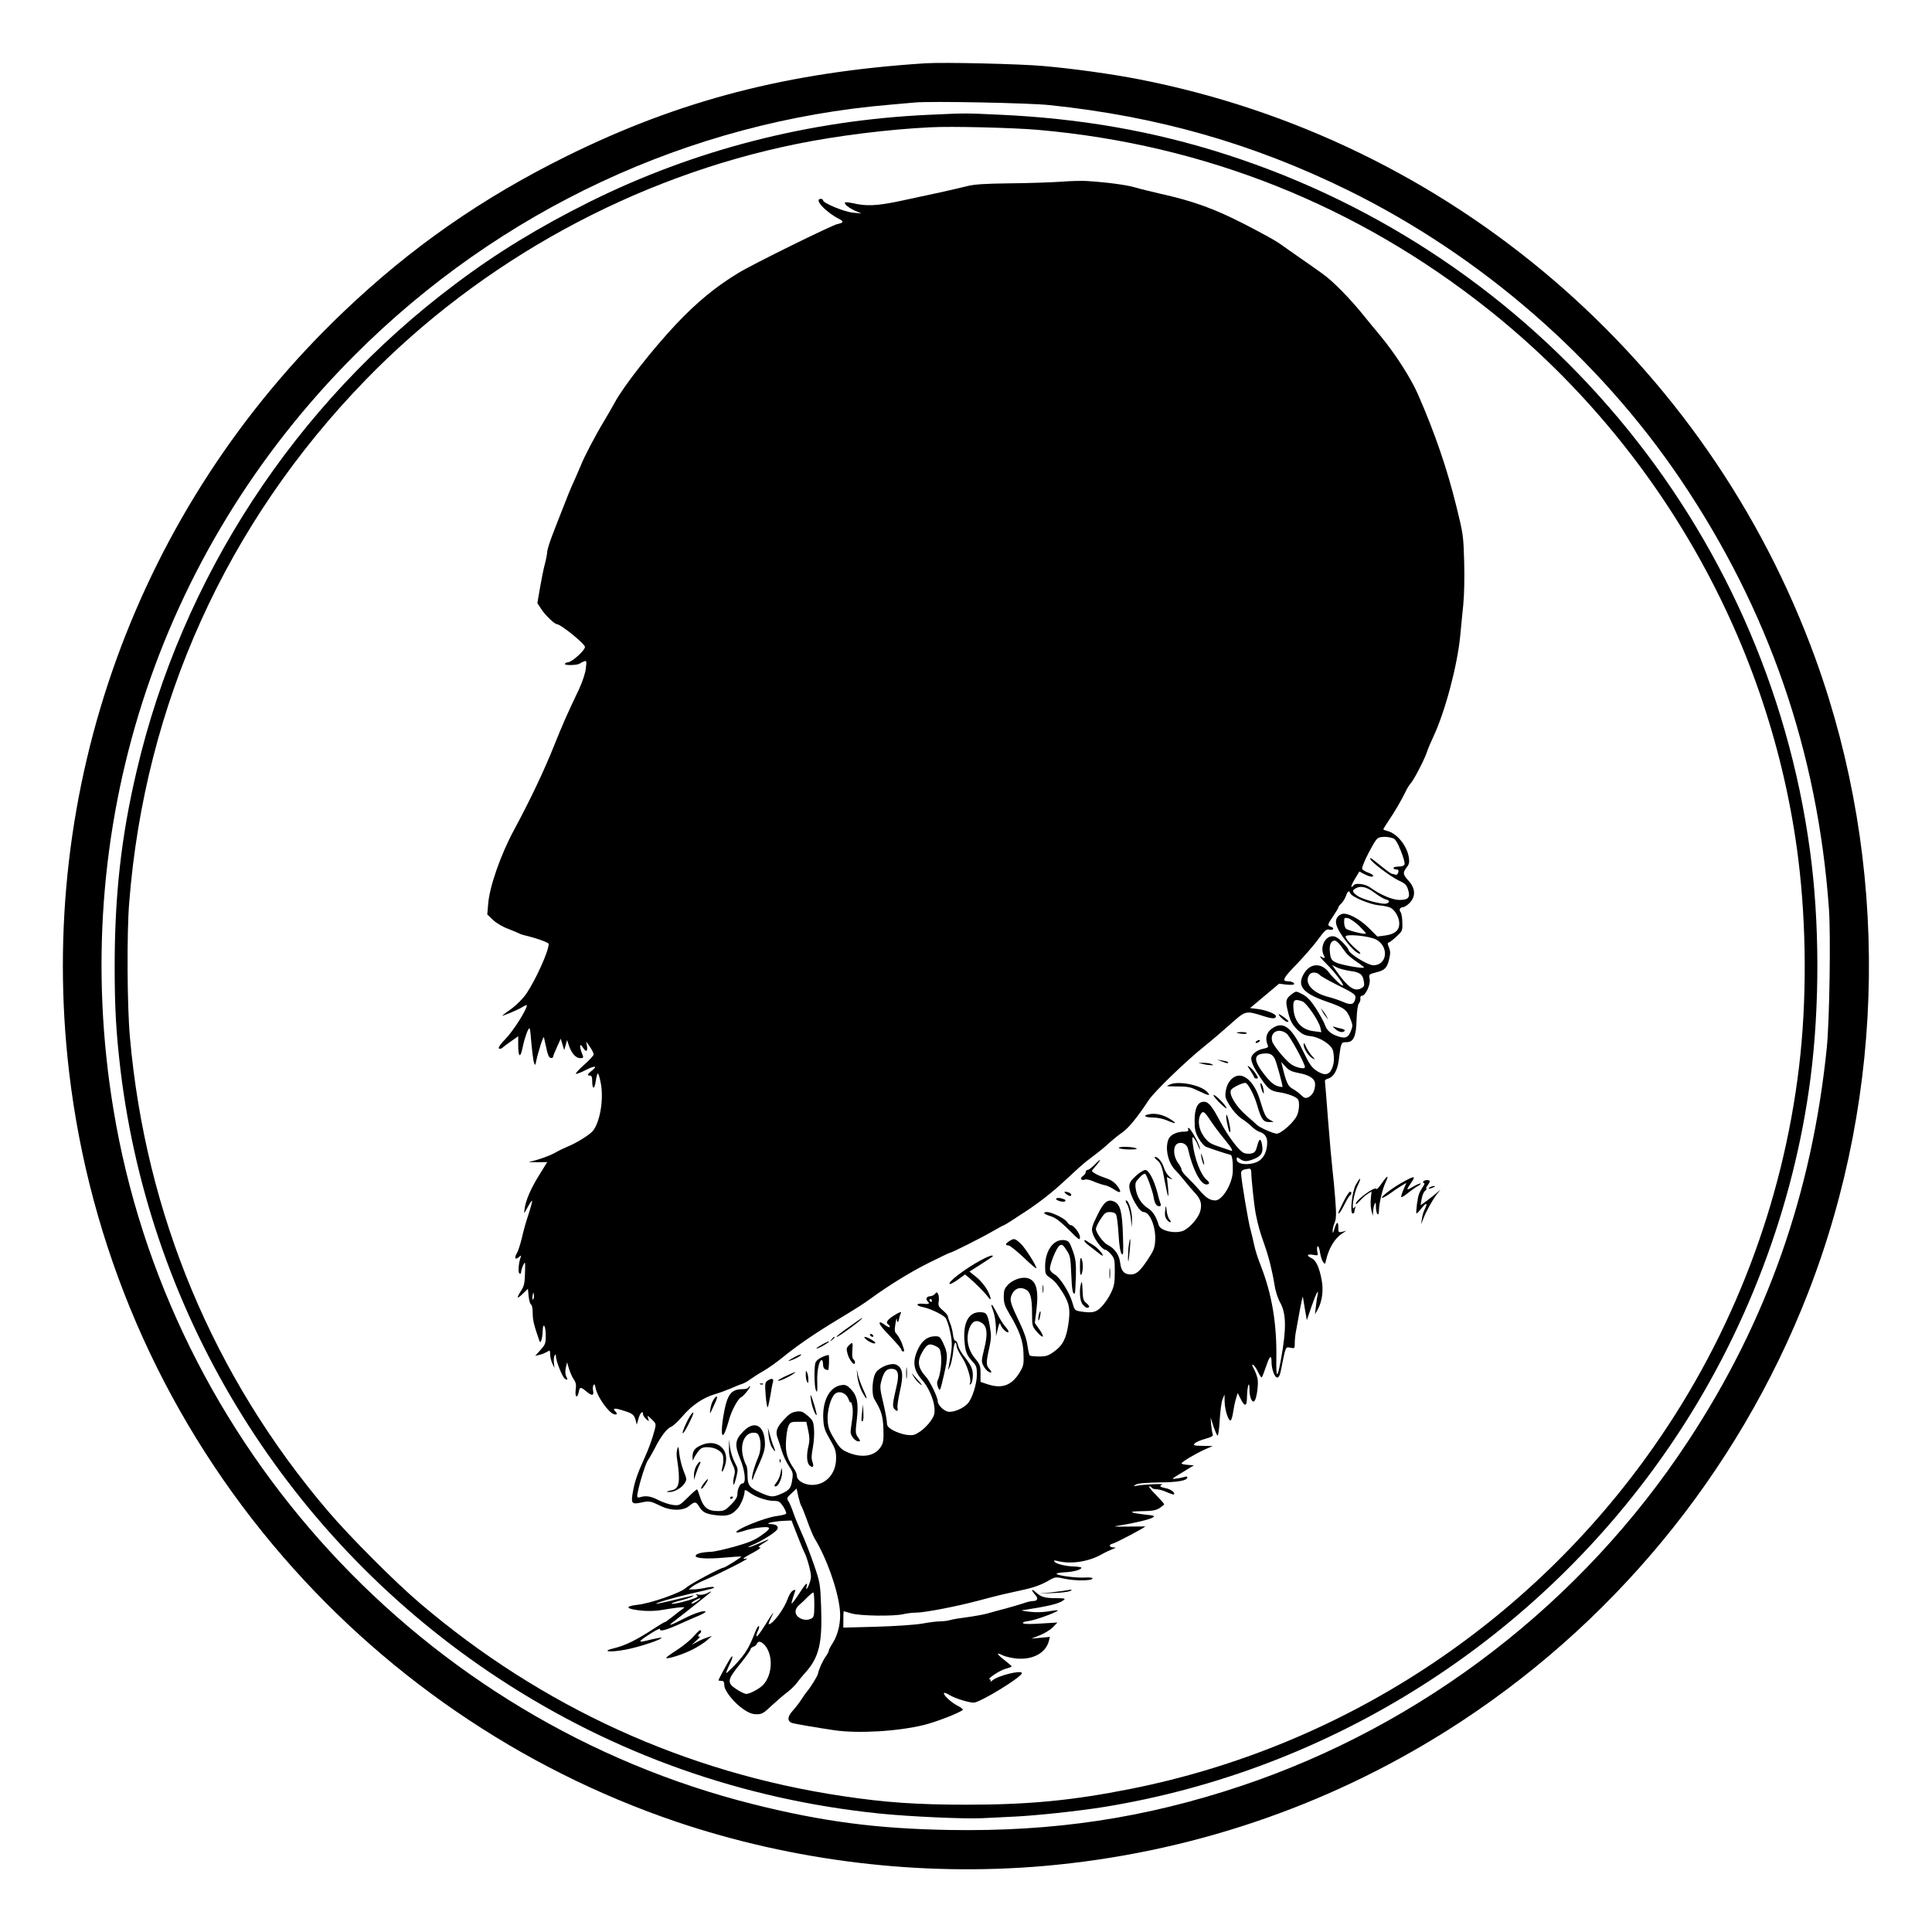 <?xml version="1.0" standalone="no"?>
<!DOCTYPE svg PUBLIC "-//W3C//DTD SVG 20010904//EN"
 "http://www.w3.org/TR/2001/REC-SVG-20010904/DTD/svg10.dtd">
<svg version="1.0" xmlns="http://www.w3.org/2000/svg"
 width="1331pt" height="1331pt" viewBox="0 0 1331 1331"
 preserveAspectRatio="xMidYMid meet">
<g transform="translate(0,1331) scale(0.1,-0.1)"
fill="#000000" stroke="none">
<path d="M6375 12874 c-944 -61 -1691 -254 -2470 -639 -586 -290 -1072 -629
-1535 -1070 -1426 -1357 -2123 -3287 -1894 -5240 141 -1201 629 -2332 1406
-3260 736 -879 1698 -1539 2776 -1905 808 -273 1687 -379 2536 -305 992 87
1937 405 2774 932 1128 711 2003 1771 2487 3013 542 1391 561 2966 53 4370
-746 2058 -2520 3577 -4663 3994 -184 36 -450 73 -655 91 -166 15 -688 27
-815 19z m855 -288 c746 -78 1401 -265 2055 -586 917 -451 1727 -1155 2294
-1995 606 -898 943 -1874 1021 -2955 13 -185 4 -776 -15 -960 -102 -999 -412
-1882 -953 -2705 -730 -1113 -1828 -1960 -3085 -2380 -662 -221 -1290 -315
-2012 -302 -499 9 -869 58 -1345 177 -2277 571 -4028 2473 -4409 4790 -316
1917 296 3828 1664 5195 997 998 2304 1608 3690 1724 72 6 148 13 170 15 113
10 781 -3 925 -18z"/>
<path d="M6396 12519 c-822 -38 -1613 -241 -2335 -600 -347 -173 -641 -352
-926 -567 -1102 -827 -1882 -2020 -2194 -3355 -106 -450 -151 -854 -151 -1347
0 -287 10 -453 40 -710 206 -1709 1162 -3246 2609 -4195 790 -518 1675 -832
2621 -929 205 -21 587 -38 705 -32 55 3 156 8 225 11 149 7 437 38 607 65
1582 254 3007 1164 3915 2500 512 753 848 1636 962 2530 63 494 62 1075 -5
1563 -303 2232 -1869 4099 -4019 4792 -500 161 -1008 250 -1569 275 -235 11
-226 11 -485 -1z m759 -104 c1145 -101 2195 -520 3095 -1234 1180 -936 1955
-2311 2139 -3791 57 -459 59 -982 5 -1430 -112 -938 -457 -1842 -1001 -2617
-856 -1222 -2148 -2067 -3603 -2357 -401 -80 -703 -109 -1130 -109 -342 0
-560 15 -853 59 -1082 161 -2075 614 -2914 1329 -172 146 -482 457 -633 634
-790 927 -1257 2045 -1365 3266 -19 210 -22 717 -5 925 107 1370 671 2617
1630 3604 799 822 1854 1399 2972 1625 276 56 628 100 918 114 146 8 577 -3
745 -18z"/>
<path d="M7310 12058 c-63 -4 -221 -10 -350 -11 -180 -2 -250 -7 -300 -20 -84
-21 -255 -59 -455 -101 -165 -35 -237 -38 -334 -15 -24 5 -46 7 -49 4 -10 -9
26 -38 71 -58 l42 -18 -60 6 c-60 6 -205 66 -205 85 0 6 -7 10 -15 10 -51 0
31 -90 127 -139 33 -17 29 -26 -14 -35 -38 -8 -583 -276 -682 -337 -154 -93
-285 -201 -426 -350 -165 -175 -368 -434 -427 -546 -14 -26 -45 -79 -68 -118
-62 -102 -141 -253 -163 -310 -11 -27 -34 -79 -50 -115 -17 -36 -49 -114 -72
-175 -24 -60 -58 -148 -76 -195 -18 -47 -33 -96 -34 -109 0 -13 -7 -51 -16
-85 -9 -33 -24 -108 -34 -166 l-18 -105 24 -37 c27 -43 93 -107 110 -108 27 0
194 -136 194 -157 0 -23 -86 -101 -114 -105 -15 -2 -25 -7 -24 -13 3 -11 87
-8 103 4 5 4 19 11 29 15 17 6 18 2 12 -49 -4 -34 -23 -91 -47 -143 -90 -189
-113 -243 -171 -387 -69 -173 -166 -378 -278 -585 -92 -171 -168 -390 -177
-508 l-6 -72 40 -38 c22 -21 67 -48 104 -61 35 -14 69 -28 74 -31 6 -4 24 -10
40 -14 78 -18 165 -49 165 -59 0 -50 -87 -242 -152 -340 -23 -34 -65 -77 -101
-104 -34 -24 -64 -47 -66 -49 -11 -10 104 37 134 56 19 12 35 18 35 15 0 -30
-99 -185 -150 -235 -32 -32 -50 -59 -42 -64 6 -3 16 -1 24 6 7 7 35 28 61 46
l47 33 0 -58 c0 -84 14 -97 29 -26 13 66 41 146 49 138 3 -2 6 -19 7 -36 9
-109 18 -186 25 -203 6 -18 8 -16 14 14 13 62 49 175 53 164 2 -6 9 -40 17
-75 9 -45 18 -65 29 -67 10 -2 17 1 17 6 0 5 12 36 27 68 l26 58 12 -39 12
-40 10 35 10 35 12 -37 c18 -54 48 -88 78 -88 20 0 24 4 18 18 -26 63 -24 95
3 52 19 -31 32 -24 26 13 l-6 32 26 -37 c14 -20 26 -44 26 -52 0 -8 -30 -40
-66 -72 -36 -32 -62 -60 -56 -62 6 -2 38 11 71 28 62 31 81 27 36 -8 -29 -23
-32 -32 -10 -32 11 0 15 -11 15 -39 0 -58 16 -59 24 -1 4 27 10 51 14 54 5 3
14 -29 22 -71 20 -113 -8 -270 -58 -327 -24 -27 -117 -84 -171 -105 -25 -11
-62 -28 -82 -40 -35 -21 -129 -55 -179 -64 -14 -3 8 -4 48 -4 39 1 72 1 72 1
0 -1 -25 -41 -55 -89 -57 -91 -94 -176 -101 -235 -5 -35 -5 -35 21 13 15 27
28 47 31 45 2 -3 -9 -45 -25 -94 -17 -49 -37 -123 -46 -164 -10 -41 -25 -90
-36 -107 -19 -34 -7 -46 20 -20 12 10 13 8 7 -8 -14 -40 -18 -102 -7 -109 6
-4 11 0 11 11 1 10 7 32 15 48 14 28 14 25 12 -55 -2 -73 -6 -91 -30 -127 -32
-51 -25 -55 19 -12 l31 30 5 -52 c3 -29 11 -55 17 -57 6 -2 11 -27 11 -59 0
-48 9 -84 47 -193 8 -21 21 23 22 73 2 63 21 32 21 -34 0 -54 -3 -62 -37 -100
l-36 -40 29 7 c16 3 39 13 52 20 21 14 22 13 22 -18 1 -18 7 -46 16 -63 l14
-30 -4 36 c-2 20 0 42 5 50 7 11 9 10 9 -5 0 -31 43 -140 60 -153 20 -15 24
-9 11 15 -7 13 -8 35 -3 59 l9 38 13 -45 c8 -25 22 -58 33 -73 15 -22 18 -38
13 -73 -6 -50 11 -62 21 -14 7 36 13 37 51 5 40 -33 55 -32 48 3 -3 15 -2 33
3 40 6 10 10 3 15 -23 11 -58 89 -168 126 -178 22 -6 26 3 8 21 -21 21 -2 23
53 5 68 -21 77 -28 88 -67 l8 -31 12 43 c11 39 31 58 31 29 0 -8 10 -22 21
-33 22 -19 22 -19 14 5 -7 22 -5 21 25 -7 30 -29 31 -32 20 -74 -19 -70 -41
-129 -72 -198 -45 -98 -66 -158 -78 -229 -14 -79 -8 -87 59 -72 55 12 62 10
135 -25 70 -34 153 -33 194 1 38 32 47 31 68 -3 23 -40 46 -52 119 -61 76 -9
109 2 148 48 24 29 47 87 47 120 0 9 10 6 33 -11 40 -31 119 -58 169 -58 33 0
41 -5 64 -39 14 -22 23 -44 20 -49 -3 -5 -31 -12 -62 -16 -82 -9 -297 -97
-280 -113 3 -3 27 2 53 11 26 9 77 20 112 23 79 8 79 -4 0 -59 -41 -29 -85
-47 -178 -73 -69 -19 -143 -36 -165 -36 -58 -2 -99 -12 -103 -26 -7 -19 73
-25 196 -14 63 6 116 9 118 7 4 -3 -112 -76 -122 -76 -19 0 -235 -115 -260
-140 -37 -34 -244 -107 -334 -116 -97 -11 -76 -31 41 -41 37 -3 93 -1 125 5
32 6 83 13 113 17 47 4 52 3 36 -7 -11 -7 -43 -32 -73 -56 -29 -23 -53 -40
-53 -37 0 2 -39 -21 -86 -52 -114 -74 -187 -109 -259 -127 -99 -23 -38 -32 74
-11 93 17 257 72 248 82 -3 2 -33 -3 -67 -11 -104 -27 -104 -22 -3 43 35 22
62 35 60 28 -4 -20 42 -8 143 38 52 23 112 50 133 58 20 9 37 19 37 23 0 14
-75 -9 -144 -45 -93 -48 -120 -57 -82 -28 123 95 266 209 266 212 0 2 -14 -3
-30 -12 -19 -9 -42 -12 -58 -9 -19 5 -23 4 -12 -3 11 -8 9 -12 -15 -22 -50
-19 -129 -39 -155 -38 -14 0 8 9 48 20 40 10 80 23 90 29 15 10 15 10 -3 6
-92 -23 -236 -56 -242 -55 -23 1 111 41 232 69 166 38 169 39 162 46 -3 3 -29
1 -57 -5 -28 -6 -65 -11 -83 -11 l-32 0 25 20 c14 11 54 32 90 47 113 49 316
153 285 146 -40 -8 -30 1 46 42 39 21 56 35 44 35 -15 0 -11 6 18 24 60 37 55
39 -16 6 -37 -16 -72 -30 -79 -29 -7 0 5 7 27 16 59 24 157 85 169 106 13 21
-5 36 -44 37 -48 2 12 18 80 22 l63 3 39 -100 c21 -55 45 -112 53 -127 8 -16
22 -58 31 -94 14 -57 14 -72 3 -106 -13 -40 -31 -63 -22 -28 10 37 -7 21 -53
-51 -25 -39 -48 -69 -50 -66 -2 2 3 23 11 47 19 53 19 53 -4 41 -10 -6 -26
-31 -34 -55 -24 -69 -101 -174 -130 -176 -4 0 2 18 13 40 33 65 17 46 -40 -47
-30 -48 -55 -82 -57 -76 -3 7 0 21 6 32 13 24 15 49 3 35 -5 -5 -15 -25 -22
-44 -37 -97 -65 -143 -126 -209 -37 -39 -69 -70 -71 -67 -2 2 8 27 22 56 27
53 28 81 2 38 -20 -32 -77 -138 -77 -144 0 -2 9 -4 20 -4 15 0 20 -7 20 -30 0
-38 68 -123 134 -167 35 -24 60 -33 89 -33 36 0 48 7 107 63 37 34 86 76 108
92 22 17 49 44 61 60 12 17 37 47 56 68 98 108 121 204 112 457 -6 162 -7 167
-51 295 -25 72 -62 168 -84 215 -21 47 -47 110 -57 140 -10 30 -25 65 -33 77
-13 21 -12 25 21 55 l35 33 12 -55 c7 -30 16 -60 21 -66 4 -5 22 -50 40 -100
17 -49 40 -103 50 -121 83 -135 160 -351 175 -491 9 -80 -10 -168 -47 -228
-16 -24 -29 -49 -29 -55 0 -6 -9 -24 -20 -39 -22 -31 -50 -92 -55 -122 -4 -17
-49 -90 -75 -121 -6 -6 -23 -31 -38 -54 -15 -23 -42 -58 -60 -78 -39 -42 -40
-75 -2 -86 26 -7 161 -30 287 -49 166 -24 436 -8 618 36 84 21 240 81 268 104
4 4 -13 17 -38 30 -45 23 -101 77 -91 87 3 3 21 -4 40 -16 34 -21 130 -51 164
-51 43 0 331 176 332 203 1 24 -164 -16 -203 -50 -11 -10 -17 -12 -13 -5 4 7
2 12 -5 12 -25 0 67 62 108 73 24 6 43 14 43 17 -1 3 -23 22 -51 44 -54 41
-59 57 -11 32 16 -8 58 -18 93 -22 113 -11 204 38 225 121 l7 28 -64 -6 -64
-6 58 23 c32 12 72 37 90 55 l32 33 -116 -7 c-73 -5 -119 -4 -122 3 -4 5 14
12 43 15 46 6 206 65 197 73 -2 2 -30 -1 -62 -7 -35 -6 -87 -8 -129 -3 -39 4
-64 9 -56 10 182 28 255 45 286 69 17 13 12 14 -54 15 -76 0 -101 8 -139 43
-29 26 -30 11 -2 -19 24 -26 18 -44 -15 -44 -13 0 -43 -7 -67 -16 -24 -8 -78
-24 -119 -35 -41 -10 -97 -26 -125 -34 -27 -8 -90 -19 -140 -26 -49 -6 -103
-15 -119 -20 -16 -5 -47 -9 -70 -9 -23 0 -79 -7 -126 -16 -49 -8 -181 -17
-312 -21 l-228 -6 0 57 c0 31 1 56 3 56 1 0 25 -7 52 -15 58 -18 296 -21 360
-5 22 5 60 10 85 10 59 0 276 42 420 80 63 17 142 37 175 45 33 7 92 20 130
29 89 19 138 37 193 69 42 24 45 24 110 10 73 -15 183 -14 189 2 2 6 -18 9
-51 7 -59 -4 -184 12 -197 25 -4 4 20 9 54 11 61 2 117 18 117 32 0 3 -22 7
-49 8 -59 1 -127 18 -137 34 -5 8 0 9 17 5 91 -25 212 -8 304 42 28 16 64 33
80 39 25 9 26 11 8 11 -33 1 -37 20 -6 27 22 5 223 111 223 118 0 0 -53 0
-117 -1 -106 -1 -112 -1 -58 8 98 15 209 42 228 55 16 10 9 13 -49 19 -115 13
-128 23 -29 24 71 1 97 5 123 21 17 11 32 23 32 27 0 4 -26 33 -57 65 -32 32
-52 58 -46 58 7 0 15 -4 18 -10 3 -5 18 -10 33 -10 15 0 47 -9 71 -20 24 -11
46 -18 49 -15 10 10 -20 34 -51 41 -45 9 -54 16 -31 26 19 8 -129 2 -176 -8
-24 -5 -24 -5 -5 8 14 9 63 13 158 15 133 1 197 13 197 35 0 6 -7 7 -16 4 -9
-3 -34 -9 -57 -12 -41 -6 -41 -5 38 42 l80 49 -42 3 c-24 2 -43 6 -43 10 0 10
92 65 160 96 l55 24 -69 1 c-60 1 -67 3 -56 16 7 9 40 23 72 32 46 13 57 20
53 32 -4 9 -8 39 -11 66 l-4 50 20 -62 c12 -35 24 -63 29 -63 4 0 11 49 14
109 4 61 12 124 20 142 l13 32 1 -54 c2 -57 28 -134 42 -124 5 3 12 27 16 54
4 27 12 69 19 92 l13 42 19 -38 c30 -60 44 -57 45 12 1 73 17 121 17 51 0 -54
18 -96 34 -80 15 15 29 111 22 152 -4 19 -15 50 -25 68 -13 22 -15 32 -7 30 7
-2 22 -23 33 -46 11 -23 23 -41 26 -42 4 0 17 34 31 75 25 76 38 86 38 32 0
-49 21 -107 39 -107 13 0 20 17 30 70 7 38 17 86 22 105 10 34 13 36 40 30 28
-6 29 -6 29 33 0 22 4 62 10 89 5 26 17 91 26 143 10 52 18 90 20 85 1 -6 7
-44 14 -85 l13 -75 32 93 c33 95 52 130 42 77 -4 -16 -9 -52 -12 -80 l-6 -50
20 35 c30 56 40 131 26 203 -16 86 -39 135 -69 149 -38 17 -32 31 10 23 36 -6
36 -6 29 23 -3 17 -2 33 3 36 5 3 12 -16 16 -42 4 -26 13 -55 21 -66 13 -17
14 -17 20 10 18 82 60 152 109 184 l31 21 -27 -7 c-27 -6 -28 -5 -28 32 0 44
-13 37 -28 -16 -8 -26 -10 -29 -11 -12 -1 12 5 38 13 57 12 27 13 58 5 162 -5
70 -14 162 -19 203 -5 41 -19 193 -30 337 -11 144 -21 268 -22 274 -2 7 8 15
21 18 37 10 64 55 73 119 17 134 17 132 54 132 50 0 67 40 70 158 2 59 8 100
16 109 7 9 12 24 10 35 -2 10 3 18 11 18 24 0 60 77 53 114 -6 33 -6 34 41 46
63 15 79 31 93 91 10 40 9 56 -1 81 -11 27 -11 32 1 36 8 3 32 22 53 42 38 35
40 39 38 95 0 32 -6 64 -12 71 -13 16 -4 34 17 34 9 0 29 13 45 29 43 44 41
100 -6 152 -41 45 -42 57 -14 93 17 22 20 35 15 69 -13 81 -82 166 -148 182
-16 4 -28 9 -28 12 0 2 17 30 38 61 42 62 84 134 115 197 10 22 27 49 37 60
22 25 91 157 109 210 7 22 28 72 46 110 81 172 165 489 185 695 5 52 14 149
21 215 7 71 9 194 6 300 -5 172 -7 188 -52 370 -66 268 -149 510 -267 780 -49
111 -156 278 -257 400 -37 44 -87 105 -111 135 -101 125 -216 243 -293 297
-44 32 -120 85 -168 118 -47 33 -106 74 -131 92 -24 17 -132 76 -239 131 -208
106 -347 156 -574 207 -66 15 -147 35 -180 45 -56 16 -187 34 -330 43 -33 2
-112 0 -175 -5z m2287 -4523 c15 -4 30 -28 53 -85 18 -44 30 -87 26 -95 -3 -9
-18 -15 -41 -15 -19 0 -35 -4 -35 -10 0 -5 9 -10 19 -10 14 0 18 -5 14 -21 -4
-12 -11 -18 -20 -15 -8 3 -19 6 -23 6 -5 0 -35 21 -67 47 -86 69 -83 67 -83
56 0 -17 139 -122 196 -149 46 -21 55 -31 65 -64 16 -53 2 -70 -60 -70 -48 0
-133 36 -200 85 -35 26 -104 35 -116 15 -3 -5 -10 -10 -15 -10 -4 0 6 24 23
53 l32 53 34 -18 c38 -19 61 -23 61 -10 0 4 -16 14 -36 21 -19 7 -38 19 -40
26 -3 7 18 59 47 114 48 90 56 100 84 104 32 4 47 2 82 -8z m-128 -375 c29
-22 64 -43 77 -46 29 -7 31 -20 5 -29 -28 -8 -164 28 -200 54 -35 26 -38 36
-13 50 35 21 76 12 131 -29z m-166 -5 c10 -24 135 -76 196 -82 31 -2 66 -10
79 -16 32 -15 62 -68 62 -109 0 -48 -31 -74 -98 -83 l-53 -7 -61 61 c-64 63
-150 107 -185 94 -29 -11 -44 -36 -38 -67 11 -60 127 -206 163 -206 8 0 2 10
-14 22 -40 31 -84 81 -84 96 0 20 166 4 211 -21 90 -49 76 -176 -19 -177 -40
0 -172 82 -172 107 0 5 -18 28 -40 51 -30 30 -49 42 -70 42 -53 0 -88 -77 -60
-131 12 -22 7 -24 -23 -8 -12 7 5 -15 38 -48 64 -63 131 -153 115 -153 -11 0
-64 51 -95 91 -54 70 -132 64 -174 -12 -47 -83 -4 -133 161 -190 120 -42 137
-54 163 -123 15 -39 15 -46 1 -80 -18 -44 -36 -52 -84 -37 -52 16 -81 41 -95
82 -7 19 -34 69 -60 110 -37 56 -60 81 -93 99 -45 23 -45 23 -71 4 -44 -33
-48 -46 -33 -111 17 -75 30 -100 73 -142 27 -25 47 -35 83 -39 68 -7 149 -60
158 -103 10 -51 7 -89 -10 -125 -20 -43 -53 -45 -108 -8 -30 21 -48 47 -84
123 -77 162 -132 212 -200 177 -54 -28 -71 -73 -48 -127 6 -13 -1 -18 -31 -24
-43 -8 -83 -40 -83 -66 0 -26 19 -67 64 -134 52 -78 71 -92 130 -100 55 -8
117 -31 128 -49 12 -18 9 -74 -6 -109 -19 -46 -109 -127 -141 -127 -22 0 -121
44 -135 60 -3 3 -35 32 -72 64 -73 63 -124 147 -107 177 7 15 76 49 98 49 17
0 60 -79 81 -151 29 -100 43 -119 83 -119 l32 1 -26 14 c-29 16 -37 31 -70
140 -29 97 -87 165 -140 165 -45 0 -85 -45 -94 -104 -7 -42 -4 -52 28 -104 21
-34 53 -69 80 -88 25 -16 58 -42 72 -57 15 -14 37 -29 49 -33 38 -12 56 -35
56 -75 0 -62 -26 -113 -66 -132 -59 -28 -144 -20 -144 15 0 18 2 18 22 4 28
-20 48 -20 98 0 50 20 64 44 55 95 -9 51 -20 49 -34 -6 -9 -36 -17 -46 -38
-51 -14 -4 -37 -3 -51 2 -34 12 -109 111 -167 220 -55 104 -80 134 -111 134
-42 0 -64 -44 -64 -127 0 -63 4 -83 27 -124 15 -26 37 -52 48 -58 18 -8 142
-50 173 -57 11 -3 17 -49 15 -114 -3 -86 -72 -200 -121 -200 -37 1 -63 17
-110 72 -22 26 -58 64 -81 86 -23 21 -41 45 -41 54 0 8 -11 29 -25 48 -33 45
-35 114 -4 131 30 16 67 -3 74 -38 30 -135 85 -243 126 -243 23 0 25 13 4 30
-44 37 -86 147 -99 259 -4 37 -2 42 9 30 8 -8 21 -32 30 -54 12 -31 14 -33 10
-10 -7 33 -65 135 -77 135 -4 0 -5 -6 -2 -13 3 -9 -5 -13 -29 -13 -48 0 -93
-21 -106 -50 -27 -60 -5 -164 45 -214 14 -14 43 -47 65 -75 22 -27 53 -64 69
-81 42 -44 52 -78 39 -127 -11 -44 -66 -109 -111 -133 -53 -27 -162 -6 -175
35 -18 60 -41 96 -74 117 -46 29 -77 79 -85 135 -5 40 -2 47 27 77 17 19 35
30 39 25 14 -16 50 -118 57 -157 7 -46 19 -66 40 -66 10 0 13 6 8 18 -4 9 -14
44 -22 77 -23 87 -59 155 -83 155 -11 0 -41 -19 -65 -41 -35 -32 -45 -48 -45
-73 1 -58 67 -176 99 -176 44 0 86 -107 79 -200 -3 -49 -12 -69 -52 -129 -52
-78 -78 -101 -116 -101 -45 0 -67 24 -73 81 -7 55 -36 97 -88 124 -30 16 -79
83 -79 109 0 10 14 40 32 67 27 42 36 49 64 49 22 0 37 -6 43 -18 6 -11 13
-71 17 -136 4 -74 12 -122 21 -134 12 -15 13 4 9 129 -5 162 -18 211 -60 231
-45 20 -72 -2 -118 -97 -38 -79 -40 -89 -30 -123 13 -42 67 -112 87 -112 7 0
25 -14 39 -31 24 -28 26 -38 26 -120 0 -76 -4 -99 -26 -145 -14 -31 -43 -73
-64 -95 -39 -41 -65 -47 -151 -33 -34 6 -37 9 -52 63 -19 67 -85 171 -121 191
-14 7 -28 22 -32 32 -8 26 44 156 67 168 16 9 23 4 46 -32 26 -38 28 -51 33
-164 4 -110 11 -146 25 -133 2 3 5 54 7 114 2 93 -1 120 -21 177 -20 56 -28
68 -50 73 -77 17 -141 -65 -141 -179 0 -48 3 -57 26 -73 40 -28 56 -46 96
-109 46 -75 53 -115 38 -217 -15 -100 -39 -146 -99 -189 -39 -28 -54 -33 -103
-33 -31 0 -60 3 -64 7 -4 5 -11 36 -16 70 -5 40 -24 96 -52 153 -65 136 -72
157 -57 193 18 42 52 58 90 42 39 -16 51 -56 51 -171 0 -83 1 -87 34 -125 45
-51 56 -39 16 18 l-31 44 11 88 c17 141 -1 206 -63 221 -38 10 -100 -12 -132
-45 -25 -27 -30 -39 -30 -83 0 -43 7 -64 37 -115 72 -120 97 -190 99 -278 3
-74 0 -85 -27 -130 -55 -90 -123 -114 -225 -79 l-44 15 0 58 c0 52 -4 63 -38
104 -49 59 -64 135 -40 203 17 52 48 67 87 41 37 -23 42 -79 16 -180 -19 -79
-20 -87 -5 -115 8 -17 24 -35 35 -41 24 -13 26 -3 4 21 -21 23 -21 45 1 142
14 65 15 87 5 144 -16 93 -23 103 -70 103 -76 0 -115 -71 -106 -194 6 -80 15
-102 61 -152 21 -22 25 -37 25 -83 0 -65 -32 -165 -63 -200 -32 -35 -102 -64
-137 -56 -31 7 -70 47 -70 73 0 26 -53 136 -81 167 -56 62 -62 106 -26 169 31
55 48 64 90 44 31 -15 35 -21 40 -68 6 -50 -6 -137 -24 -172 -5 -10 -4 -28 4
-47 12 -29 14 -26 40 87 29 126 28 149 -9 227 -18 36 -23 40 -55 39 -50 -1
-88 -31 -115 -89 -40 -86 -32 -144 31 -215 39 -43 77 -128 82 -183 4 -45 1
-58 -25 -96 -16 -24 -49 -57 -73 -73 -39 -26 -49 -28 -94 -23 -27 4 -69 18
-92 31 -35 20 -43 30 -43 54 0 15 -11 76 -25 135 -22 90 -24 113 -14 148 16
64 35 87 69 87 47 0 57 -33 37 -118 -27 -116 -30 -141 -17 -157 18 -21 29 -19
23 5 -3 11 5 64 17 117 26 112 19 161 -25 181 -34 16 -110 -13 -139 -51 -27
-36 -34 -150 -12 -187 48 -78 59 -116 62 -205 2 -75 0 -95 -17 -121 -39 -65
-127 -81 -223 -42 -48 20 -59 30 -97 92 -34 56 -44 81 -47 127 -5 66 20 158
49 185 30 27 79 8 95 -36 7 -19 13 -28 14 -20 1 8 6 -2 11 -24 6 -23 5 -62 -1
-100 -5 -33 -10 -70 -10 -82 0 -26 32 -64 54 -64 15 0 14 3 -3 28 -18 25 -19
34 -8 124 13 114 2 164 -44 211 -26 25 -35 29 -66 24 -79 -13 -129 -110 -121
-237 3 -55 11 -77 46 -137 36 -62 42 -79 42 -129 0 -106 -70 -184 -165 -184
-54 0 -105 30 -105 62 0 11 -8 32 -18 46 -49 71 -62 115 -57 195 2 42 10 89
17 104 12 26 18 28 68 28 l55 0 13 -60 c10 -45 10 -70 3 -102 -16 -61 -14
-119 5 -137 23 -23 34 -11 21 23 -8 22 -7 47 3 99 7 38 11 95 8 127 -4 53 -9
62 -44 92 -34 29 -44 33 -79 28 -32 -5 -50 -17 -87 -58 -49 -53 -58 -82 -39
-129 5 -13 17 -49 26 -81 10 -32 31 -79 49 -105 28 -42 31 -52 24 -95 -8 -59
-20 -74 -76 -98 -57 -25 -70 -24 -139 6 -81 36 -93 52 -93 123 0 32 -4 62 -9
68 -4 5 -14 30 -21 56 -24 90 10 168 72 168 21 0 31 -6 38 -26 15 -38 12 -100
-6 -142 -24 -55 -44 -124 -43 -147 1 -16 2 -15 9 5 4 14 24 60 44 104 25 55
36 93 36 126 0 129 -70 171 -150 88 -57 -59 -60 -92 -21 -188 35 -85 43 -170
16 -170 -18 0 -35 -39 -35 -77 0 -17 -15 -40 -44 -69 -40 -40 -48 -44 -93 -44
-65 0 -96 24 -119 93 -9 28 -18 54 -21 56 -2 3 -30 -21 -62 -53 -58 -57 -60
-59 -105 -54 -25 3 -68 18 -97 32 -53 28 -88 34 -127 22 -15 -5 -22 -3 -22 6
0 39 53 217 73 247 14 20 34 57 47 81 39 79 84 139 111 149 14 5 50 38 80 73
62 74 142 129 224 153 31 9 80 27 108 39 29 13 63 27 77 31 14 4 40 18 58 32
18 13 58 39 90 57 32 18 94 62 137 97 98 80 224 166 380 260 121 73 175 107
225 144 125 91 278 185 397 244 78 39 145 71 149 71 12 0 218 104 292 147 41
24 77 43 80 43 4 0 73 44 154 98 98 65 186 135 267 211 66 62 133 122 150 134
72 54 119 91 156 126 22 20 60 51 85 68 44 30 104 103 183 223 40 60 254 267
382 370 44 35 124 103 178 151 110 99 108 98 234 58 60 -19 83 -19 83 1 0 15
-70 42 -127 49 l-51 6 100 84 100 84 49 -6 c27 -3 51 -2 54 2 6 10 -18 21 -45
21 -41 0 -28 24 59 113 49 51 116 127 148 170 48 66 61 77 79 73 29 -8 41 10
14 19 -27 9 -26 14 15 74 19 28 35 54 35 59 0 5 9 17 20 27 11 10 25 33 32 51
13 37 23 42 31 19z m60 -223 c26 -26 47 -49 47 -53 0 -10 -121 19 -137 33 -7
6 -13 26 -13 44 0 32 2 34 28 28 15 -4 48 -27 75 -52z m-131 -131 c12 -17 31
-41 40 -54 9 -13 42 -41 73 -62 31 -20 54 -39 52 -41 -8 -8 -151 17 -188 33
-28 11 -38 23 -43 45 -13 67 -2 108 30 108 7 0 23 -13 36 -29z m68 -180 c70
-9 88 -23 96 -72 5 -30 2 -37 -20 -48 -46 -25 -92 8 -175 127 l-24 34 31 -16
c17 -9 59 -20 92 -25z m-210 -26 c7 -9 58 -38 114 -66 133 -66 140 -72 132
-104 -9 -36 -30 -41 -84 -17 -26 11 -69 26 -97 33 -116 28 -176 100 -132 157
13 17 52 15 67 -3z m-117 -184 c29 -11 114 -136 123 -180 l7 -32 -54 7 c-89
11 -139 74 -139 177 0 40 14 46 63 28z m-109 -222 c24 -19 126 -205 126 -231
0 -17 -67 -2 -98 22 -43 33 -121 129 -128 157 -16 63 46 95 100 52z m-82 -172
c12 -24 58 -191 53 -195 -2 -2 -19 1 -38 7 -23 8 -50 32 -81 71 -81 102 -83
146 -8 152 40 3 57 -5 74 -35z m163 -99 c78 -14 115 -40 115 -78 0 -41 -18
-76 -46 -89 -20 -9 -28 -7 -53 17 -15 15 -42 34 -59 43 -29 17 -41 42 -68 153
l-7 30 29 -32 c22 -25 42 -35 89 -44z m-611 -320 c19 -29 61 -87 95 -128 63
-77 73 -97 44 -85 -10 4 -47 16 -82 28 -54 18 -70 30 -97 67 -35 48 -45 110
-24 151 16 29 27 23 64 -33z m286 -360 c1 -54 20 -233 31 -290 14 -72 29 -127
60 -213 29 -81 55 -185 69 -275 7 -46 23 -95 41 -127 40 -73 42 -180 4 -387
-25 -138 -34 -137 -32 4 4 240 -30 442 -107 640 -19 47 -39 110 -45 140 -6 30
-18 78 -25 105 -16 53 -66 355 -66 392 0 20 12 27 58 32 6 0 12 -9 12 -21z
m-4947 -879 c-6 -6 -7 3 -4 23 4 28 6 29 9 9 2 -13 0 -27 -5 -32z m1937 -2104
c0 -73 -3 -86 -19 -95 -28 -14 -58 -12 -86 6 -33 22 -32 59 1 87 14 12 40 36
57 54 18 17 35 32 40 32 4 1 7 -37 7 -84z m-808 24 c-18 -12 -35 -19 -38 -16
-3 3 7 12 23 21 42 23 53 19 15 -5z m465 -301 c61 -68 56 -206 -10 -276 -24
-26 -92 -62 -116 -62 -9 0 -37 13 -62 29 -73 46 -71 66 17 174 41 50 74 97 74
103 0 7 9 15 19 19 11 3 22 12 25 20 8 22 29 18 53 -7z"/>
<path d="M9109 6345 c5 -11 17 -29 26 -40 l16 -20 -10 20 c-5 11 -17 29 -26
40 l-16 20 10 -20z"/>
<path d="M8824 6301 c17 -17 37 -31 45 -31 12 0 9 6 -9 21 -48 38 -67 43 -36
10z"/>
<path d="M9199 6221 c24 -22 56 -28 65 -12 3 5 -7 11 -22 14 -15 3 -36 9 -47
12 -18 6 -17 4 4 -14z"/>
<path d="M8520 6196 c0 -2 16 -6 35 -8 19 -2 35 0 35 4 0 4 -16 8 -35 8 -19 0
-35 -2 -35 -4z"/>
<path d="M8660 6140 c-8 -5 -12 -11 -9 -14 2 -3 11 -1 19 4 8 5 12 11 9 14 -2
3 -11 1 -19 -4z"/>
<path d="M8981 6115 c-1 -28 33 -81 61 -96 22 -11 21 -10 -4 17 -14 16 -33 45
-41 64 -11 25 -16 29 -16 15z"/>
<path d="M8420 5996 c19 -7 37 -12 39 -10 7 7 -3 12 -39 18 l-35 6 35 -14z"/>
<path d="M8285 5980 c17 -4 41 -8 55 -8 23 -1 23 0 5 8 -11 5 -36 8 -55 8
l-35 0 30 -8z"/>
<path d="M8614 5935 c14 -21 26 -42 26 -46 0 -5 7 -9 16 -9 14 0 13 5 -5 33
-11 17 -30 38 -41 46 -20 13 -20 11 4 -24z"/>
<path d="M8063 5840 c-13 -5 -23 -11 -23 -12 0 -2 35 -3 78 -3 68 0 87 -5 142
-32 69 -34 86 -35 54 -3 -45 45 -191 74 -251 50z"/>
<path d="M8686 5825 c11 -46 26 -67 19 -25 -3 19 -10 39 -16 45 -7 7 -8 1 -3
-20z"/>
<path d="M8360 5764 c0 -5 20 -30 45 -54 25 -24 45 -40 45 -35 -1 19 -90 107
-90 89z"/>
<path d="M7913 5633 c-42 -8 -24 -22 30 -22 31 0 71 -8 100 -21 64 -28 70 -20
11 15 -46 27 -99 38 -141 28z"/>
<path d="M8452 5583 c12 -61 17 -77 23 -71 7 7 -17 118 -25 118 -4 0 -3 -21 2
-47z"/>
<path d="M7710 5400 c8 -5 42 -9 75 -9 43 0 54 3 40 9 -29 12 -134 12 -115 0z"/>
<path d="M8276 5340 c4 -19 10 -42 15 -50 11 -18 1 34 -13 65 -5 13 -6 9 -2
-15z"/>
<path d="M7966 5322 c32 -25 40 -46 59 -154 10 -54 20 -98 23 -98 2 0 2 29 -2
66 l-7 65 23 -11 c19 -9 18 -7 -5 13 -15 13 -32 40 -38 61 -11 39 -41 76 -61
76 -7 0 -3 -8 8 -18z"/>
<path d="M7540 5285 c-19 -19 -40 -35 -47 -35 -7 0 -13 -6 -13 -14 0 -8 -9
-21 -21 -29 -23 -16 -10 -33 17 -23 9 3 37 -3 62 -15 26 -11 59 -22 73 -24 14
-2 44 -16 65 -30 47 -32 55 -18 18 29 -19 24 -45 40 -79 51 -27 9 -61 23 -73
32 -24 14 -24 15 -5 36 54 62 56 77 3 22z"/>
<path d="M7344 5085 c22 -17 36 -19 36 -6 0 10 -24 21 -43 21 -7 0 -3 -7 7
-15z"/>
<path d="M7276 5052 c-7 -11 52 -28 61 -18 9 8 2 13 -28 21 -15 4 -30 2 -33
-3z"/>
<path d="M7765 5014 c9 -14 20 -56 25 -93 l7 -66 2 52 c1 54 -23 133 -41 133
-6 0 -3 -12 7 -26z"/>
<path d="M8030 4995 c-7 -52 -6 -66 7 -85 8 -11 19 -20 25 -20 6 0 4 8 -5 18
-8 9 -17 37 -20 62 -2 25 -5 36 -7 25z"/>
<path d="M7194 4952 c3 -5 24 -15 48 -22 31 -10 65 -37 121 -92 71 -71 77 -76
77 -51 0 27 -44 83 -64 83 -6 0 -17 9 -24 21 -15 24 -106 69 -140 69 -13 0
-21 -4 -18 -8z"/>
<path d="M6957 4762 c-31 -19 -35 -32 -9 -32 9 0 56 -38 105 -84 48 -46 87
-79 87 -73 0 19 -78 141 -107 168 -41 38 -46 39 -76 21z"/>
<path d="M7777 4736 c-4 -27 -6 -70 -6 -95 1 -35 4 -26 10 34 10 90 7 136 -4
61z"/>
<path d="M7470 4762 c0 -5 14 -20 32 -33 17 -13 44 -34 59 -46 15 -13 30 -23
33 -23 15 0 -29 51 -62 72 -20 12 -43 26 -49 31 -7 4 -13 4 -13 -1z"/>
<path d="M6755 4627 c-105 -57 -226 -149 -213 -162 4 -4 29 9 57 29 l49 36 32
-26 c40 -34 108 -103 126 -128 26 -38 24 -8 -3 44 -16 30 -48 69 -76 91 l-48
39 80 51 c45 28 81 53 81 55 0 11 -31 0 -85 -29z"/>
<path d="M7440 4585 c0 -49 3 -65 10 -55 5 8 10 33 10 55 0 22 -5 47 -10 55
-7 10 -10 -6 -10 -55z"/>
<path d="M7643 4535 c0 -33 2 -45 4 -27 2 18 2 45 0 60 -2 15 -4 0 -4 -33z"/>
<path d="M7448 4470 c-15 -51 -9 -125 12 -148 21 -23 32 -27 43 -16 3 4 -5 15
-18 26 -21 16 -25 28 -27 91 -2 50 -5 64 -10 47z"/>
<path d="M7183 4430 c0 -25 2 -35 4 -22 2 12 2 32 0 45 -2 12 -4 2 -4 -23z"/>
<path d="M6441 4396 c-8 -9 -22 -16 -32 -16 -23 0 -35 -18 -20 -33 19 -19 13
-23 -29 -19 -51 5 -53 -13 -2 -23 47 -9 134 -50 155 -73 9 -10 24 -54 33 -98
17 -79 15 -106 -11 -244 -5 -22 -4 -21 9 5 8 17 18 60 22 98 3 37 11 67 15 67
5 0 9 -10 9 -22 0 -13 16 -45 34 -73 37 -53 69 -154 59 -183 -5 -13 -3 -14 6
-6 7 7 13 32 13 57 1 46 -12 73 -66 141 -16 20 -32 51 -36 69 -4 17 -12 31
-18 30 -6 -2 -14 18 -17 45 -3 26 -13 62 -21 80 -7 18 -14 38 -14 44 0 6 -15
24 -34 40 -30 25 -34 34 -29 63 3 18 1 40 -4 50 -9 15 -11 15 -22 1z m-21 -46
c0 -5 -2 -10 -4 -10 -3 0 -8 5 -11 10 -3 6 -1 10 4 10 6 0 11 -4 11 -10z"/>
<path d="M6830 4316 c0 -2 7 -23 15 -46 8 -23 15 -70 16 -104 l1 -61 12 50
c10 41 13 46 19 29 9 -26 45 -60 54 -51 4 4 -5 20 -19 35 -14 15 -40 55 -57
90 -27 53 -41 73 -41 58z"/>
<path d="M7156 4249 c-8 -42 0 -50 9 -9 4 17 5 34 2 36 -2 3 -7 -10 -11 -27z"/>
<path d="M6152 4243 c-41 -27 -52 -46 -32 -58 6 -3 10 -11 10 -16 0 -6 -13 -1
-29 10 -16 12 -32 21 -35 21 -19 0 3 -31 69 -99 41 -43 75 -83 75 -89 0 -7 5
-12 10 -12 13 0 13 -1 -5 51 -9 24 -25 53 -35 65 -18 18 -19 27 -11 75 5 30 9
43 10 30 1 -28 10 -24 16 8 2 11 7 26 10 31 11 18 -10 11 -53 -17z"/>
<path d="M5875 4187 c-79 -55 -120 -87 -110 -87 14 0 188 129 175 130 -3 0
-32 -19 -65 -43z"/>
<path d="M5995 4110 c3 -5 11 -10 16 -10 6 0 7 5 4 10 -3 6 -11 10 -16 10 -6
0 -7 -4 -4 -10z"/>
<path d="M5729 4083 c-13 -16 -12 -17 4 -4 16 13 21 21 13 21 -2 0 -10 -8 -17
-17z"/>
<path d="M5970 4080 c27 -21 60 -32 60 -21 0 9 -55 41 -72 41 -7 0 -2 -9 12
-20z"/>
<path d="M5668 4050 c-20 -11 -39 -24 -43 -29 -3 -6 15 2 40 15 25 14 45 28
45 30 0 6 -1 5 -42 -16z"/>
<path d="M5847 4040 c-16 -15 -17 -24 -8 -57 12 -44 51 -90 51 -60 0 9 -5 19
-11 23 -7 4 -10 27 -7 60 5 59 2 62 -25 34z"/>
<path d="M5472 3960 c-49 -27 -53 -34 -7 -16 22 10 44 21 50 27 14 14 -5 9
-43 -11z"/>
<path d="M5664 3961 c-26 -12 -43 -27 -47 -42 -9 -34 -7 -160 3 -184 11 -25
12 -17 10 68 -1 69 14 137 31 137 5 0 9 -13 9 -29 0 -18 6 -31 16 -35 9 -4 18
-5 20 -4 5 5 8 97 3 102 -2 3 -23 -3 -45 -13z"/>
<path d="M6243 3850 c0 -36 2 -50 4 -32 2 17 2 47 0 65 -2 17 -4 3 -4 -33z"/>
<path d="M5906 3831 c3 -30 16 -75 29 -102 37 -72 49 -69 14 4 -16 35 -34 84
-39 108 -9 44 -9 44 -4 -10z"/>
<path d="M5551 3840 c0 -19 4 -42 9 -50 7 -11 10 -8 9 15 0 17 -4 39 -9 50 -7
16 -9 14 -9 -15z"/>
<path d="M5418 3832 c-32 -14 -58 -29 -58 -33 0 -9 66 19 101 43 33 23 24 21
-43 -10z"/>
<path d="M6289 3835 c15 -27 32 -47 56 -65 11 -8 4 4 -15 25 -19 22 -39 45
-44 50 -5 6 -3 1 3 -10z"/>
<path d="M5286 3797 c-16 -12 -17 -23 -11 -101 4 -48 10 -84 14 -81 3 4 11 39
18 78 6 40 14 82 18 95 8 26 -10 30 -39 9z"/>
<path d="M5238 3773 c7 -3 16 -2 19 1 4 3 -2 6 -13 5 -11 0 -14 -3 -6 -6z"/>
<path d="M5155 3750 c-3 -5 -19 -10 -34 -10 -87 0 -112 -35 -138 -188 -17
-108 -12 -161 12 -107 7 17 18 50 25 75 16 65 63 154 86 164 18 8 71 76 60 76
-3 0 -8 -4 -11 -10z"/>
<path d="M5587 3664 c7 -46 31 -109 39 -102 4 5 -32 128 -41 137 -2 2 -1 -14
2 -35z"/>
<path d="M4915 3666 c-9 -13 -18 -41 -21 -62 -5 -43 -8 -47 36 49 19 41 9 50
-15 13z"/>
<path d="M5939 3580 c-4 -30 -5 -57 -3 -59 10 -11 15 12 12 60 l-3 54 -6 -55z"/>
<path d="M4763 3568 c-21 -26 -64 -120 -60 -131 2 -7 21 21 41 62 35 68 43 99
19 69z"/>
<path d="M5295 3422 c2 -30 13 -68 24 -85 23 -36 27 -32 10 10 -7 15 -18 51
-25 78 l-14 50 5 -53z"/>
<path d="M5022 3335 c-1 -45 5 -72 22 -108 20 -40 22 -55 14 -83 -5 -19 -8
-45 -6 -57 2 -13 9 2 19 40 15 61 15 62 -10 110 -14 26 -28 73 -32 103 l-6 55
-1 -60z"/>
<path d="M4831 3354 c-45 -19 -61 -41 -60 -84 1 -21 3 -27 6 -15 3 11 17 34
30 52 22 28 32 33 67 33 56 0 106 -31 108 -67 2 -39 1 -44 -7 -78 -5 -21 -4
-27 3 -20 6 6 15 30 21 54 23 104 -66 170 -168 125z"/>
<path d="M4666 3327 c-5 -15 -6 -44 -2 -65 24 -157 17 -207 -33 -218 -43 -9
-47 -12 -21 -13 35 -1 88 29 107 61 15 24 15 30 -7 83 -13 32 -26 85 -30 119
-5 52 -8 57 -14 33z"/>
<path d="M5371 3244 c0 -11 3 -14 6 -6 3 7 2 16 -1 19 -3 4 -6 -2 -5 -13z"/>
<path d="M4797 3211 c-9 -16 -17 -44 -16 -63 l0 -33 13 40 c7 22 18 50 25 63
17 33 -2 27 -22 -7z"/>
<path d="M5378 3164 c-4 -23 -17 -53 -29 -67 -17 -22 -18 -27 -5 -27 20 0 48
66 44 105 -3 28 -4 27 -10 -11z"/>
<path d="M4851 3094 c-12 -15 -21 -32 -21 -38 1 -11 24 15 41 47 14 25 3 21
-20 -9z"/>
<path d="M5030 2989 c0 -5 5 -7 10 -4 6 3 10 8 10 11 0 2 -4 4 -10 4 -5 0 -10
-5 -10 -11z"/>
<path d="M9520 5159 c-19 -28 -36 -46 -38 -40 -7 22 -142 -76 -142 -103 0 -6
12 4 28 21 15 17 39 39 54 48 l27 17 -5 -49 c-3 -26 -1 -64 4 -83 l10 -35 2
30 c1 17 5 39 10 50 7 16 9 11 9 -22 1 -50 21 -70 21 -21 1 48 24 147 45 191
26 55 14 53 -25 -4z"/>
<path d="M9675 5172 c-70 -37 -155 -100 -155 -113 0 -6 21 5 48 23 26 19 64
45 84 57 l37 22 -20 -46 c-11 -26 -18 -49 -15 -52 3 -3 24 10 48 30 24 19 54
40 66 46 13 7 21 15 19 18 -3 2 -27 -8 -53 -23 -47 -28 -49 -25 -12 28 32 47
24 49 -47 10z"/>
<path d="M9341 5149 c-26 -46 -43 -199 -22 -199 6 0 11 4 11 9 0 5 3 18 6 28
5 15 4 16 -6 3 -23 -30 -5 95 22 149 30 61 22 68 -11 10z"/>
<path d="M9805 5170 c-3 -5 -1 -10 5 -10 7 0 3 -12 -8 -27 -10 -16 -22 -37
-26 -48 -11 -27 -24 -135 -17 -135 3 0 19 16 34 36 33 41 45 39 24 -3 -9 -16
-18 -47 -21 -68 l-6 -40 14 35 c21 55 63 131 93 170 l27 35 -29 -26 c-17 -14
-48 -38 -69 -54 l-39 -28 7 43 c4 24 14 49 24 56 9 8 13 14 9 14 -5 0 -1 10 7
22 9 12 16 26 16 30 0 12 -38 10 -45 -2z"/>
<path d="M9850 5130 c-18 -12 -2 -12 25 0 13 6 15 9 5 9 -8 0 -22 -4 -30 -9z"/>
<path d="M9255 5030 c-19 -38 -35 -72 -35 -75 0 -17 20 11 44 60 15 30 31 57
37 60 12 8 12 25 -1 25 -5 0 -26 -31 -45 -70z"/>
<path d="M7350 2354 c-8 -2 -55 -8 -105 -14 l-90 -9 95 4 c52 1 106 8 120 13
24 10 11 14 -20 6z"/>
<path d="M4776 2034 c-21 -24 -72 -65 -112 -91 -41 -26 -74 -50 -74 -54 0 -13
112 22 179 56 36 18 82 47 101 64 l35 31 -35 -12 c-19 -6 -51 -20 -70 -31
l-35 -19 35 32 c19 18 29 30 23 26 -15 -8 -18 10 -3 19 12 7 14 25 3 24 -5 0
-26 -21 -47 -45z"/>
</g>
</svg>
